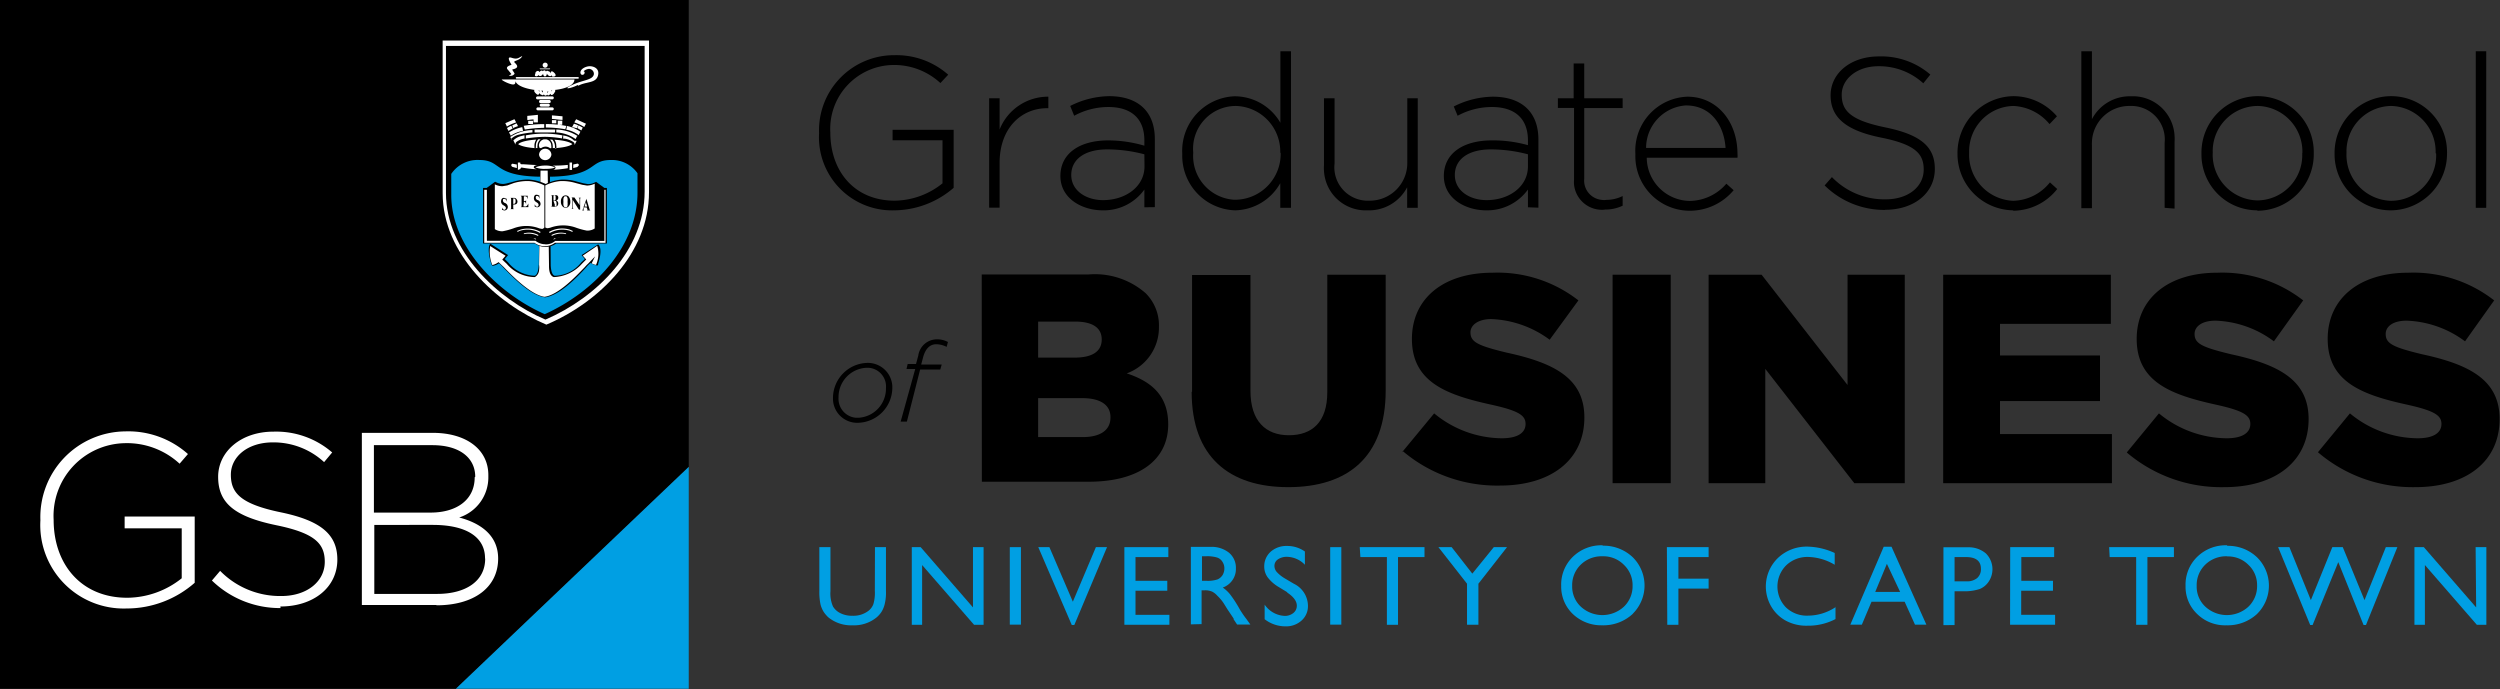 <svg xmlns="http://www.w3.org/2000/svg" viewBox="0 0 188.75 52.02"><rect x="0" y="0" width="188.75" height="52.02" fill="#333333" stroke="none"/><defs><style>.cls-1{fill:#fff;}.cls-2{fill:#009fe3;}</style></defs><g id="Layer_2" data-name="Layer 2"><g id="Layer_1-2" data-name="Layer 1"><g id="Layer_1-3" data-name="Layer 1"><path id="Path_1" data-name="Path 1" d="M0,0V52H34.42L52,35.25V0Z"/><path id="Path_2" data-name="Path 2" class="cls-1" d="M9.56,45.94a6.3,6.3,0,0,1-6.51-6.66h0a6.47,6.47,0,0,1,6.4-6.71,6.77,6.77,0,0,1,4.74,1.71l-.63.73A5.86,5.86,0,0,0,9.4,33.46a5.49,5.49,0,0,0-5.35,5.79v0c0,3.35,2.08,5.88,5.55,5.88a6.65,6.65,0,0,0,4.12-1.47V39.89H9.41V39H14.7v5a7.78,7.78,0,0,1-5.14,1.94"/><path id="Path_3" data-name="Path 3" class="cls-1" d="M21.18,45.91A7.36,7.36,0,0,1,16,43.83l.62-.73A6.34,6.34,0,0,0,21.24,45c1.94,0,3.28-1.1,3.28-2.58v0c0-1.38-.74-2.17-3.68-2.77C17.73,39,16.47,38,16.47,36h0c0-1.93,1.76-3.41,4.16-3.41a6.46,6.46,0,0,1,4.45,1.57l-.61.73A5.63,5.63,0,0,0,20.6,33.4c-1.91,0-3.17,1.09-3.17,2.44h0c0,1.38.73,2.21,3.77,2.84s4.27,1.68,4.27,3.57h0c0,2.1-1.8,3.54-4.3,3.54"/><path id="Path_4" data-name="Path 4" class="cls-1" d="M36.62,42.15c0-1.59-1.39-2.52-3.95-2.52H28.26v5.21H33c2.21,0,3.63-1,3.63-2.65ZM35.88,36c0-1.43-1.17-2.39-3.24-2.39H28.23v5.09h4.28c1.94,0,3.33-.94,3.33-2.67Zm-2.94,9.68H27.32v-13h5.35c2.52,0,4.2,1.24,4.2,3.19V36a3.18,3.18,0,0,1-2.2,3.07c1.55.41,2.94,1.3,2.94,3.1h0c0,2.2-1.85,3.53-4.65,3.53"/><path id="Path_5" data-name="Path 5" class="cls-1" d="M33.32,3.06H49s0,7.54,0,11.45c0,4.6-3.77,8.32-7.75,10-3.72-1.56-7.83-5.31-7.83-9.92V3.06"/><path id="Path_6" data-name="Path 6" d="M33.62,3.47H48.67s0,7.26,0,11c0,4.41-3.63,8-7.49,9.66-3.57-1.51-7.51-5.15-7.51-9.56V3.46"/><path id="Path_7" data-name="Path 7" class="cls-2" d="M34.07,14.6V13.13a2.39,2.39,0,0,1,2.12-1.05c1.71,0,1,1.19,4.52,1.26h.9c3.53-.07,2.8-1.26,4.52-1.26a2.35,2.35,0,0,1,2,1v1.47c0,4.08-3.32,7.51-7,9.17-3.44-1.51-7.06-5-7.06-9"/><path id="Path_8" data-name="Path 8" d="M40.68,20l.1-7.23h.74L41.58,20s0,.73.3.82a2.63,2.63,0,0,0,2-1l.28-.26-.25-.3,1.25-.81c.35.31.09,1.17,0,1.47,0,.09,0,.12-.09.12a1.14,1.14,0,0,1-.47-.19,2,2,0,0,0-.33.32c-.73.79-2,2.12-3.11,2.28C40.08,22.32,38.78,21,38,20.2a2.5,2.5,0,0,0-.33-.32,1.06,1.06,0,0,1-.48.19s-.06-.05-.09-.14c-.13-.34-.33-1.26-.08-1.53l1.34.86-.25.3.26.26a2.7,2.7,0,0,0,2,1c.3-.12.3-.8.3-.82"/><path id="Path_9" data-name="Path 9" class="cls-1" d="M45,20a1.1,1.1,0,0,1-.33-.12l.26-.52-.54.56a2.55,2.55,0,0,0-.23.24c-.74.77-2,2.1-3.05,2.25-1-.15-2.33-1.47-3.08-2.25l-.39-.37a1.19,1.19,0,0,1-.47.22,2.63,2.63,0,0,1-.16-1.44c.2.14,1.16.74,1.16.74l-.25.29.34.32a2.81,2.81,0,0,0,2.12,1,.65.65,0,0,0,.32-.53,1.28,1.28,0,0,0,0-.39l.11-7.12h.54L41.45,20c0,.28,0,.8.36.92a3,3,0,0,0,2.12-1l.33-.33L44,19.3l1.09-.74A2.08,2.08,0,0,1,45,20"/><path id="Path_10" data-name="Path 10" d="M36.47,18.38V14.19h9.35v4.19H42a1.4,1.4,0,0,1-1.63,0Z"/><path id="Path_11" data-name="Path 11" class="cls-1" d="M40.36,18.33l-3.8,0v-4h9.16v4l-3.82,0a1.28,1.28,0,0,1-.78.26,1.32,1.32,0,0,1-.77-.26"/><path id="Path_12" data-name="Path 12" d="M41.17,18.44a1.17,1.17,0,0,1-.74-.26H36.76v-4l.62-.46.19.09a1.25,1.25,0,0,0,.42.08,1.86,1.86,0,0,0,.34-.06l.49-.13A3.71,3.71,0,0,1,40,13.56a3.64,3.64,0,0,1,1.2.33,3.21,3.21,0,0,1,1.22-.33,3.69,3.69,0,0,1,1.14.15l.5.13.33.06a1.16,1.16,0,0,0,.42-.08l.2-.09.62.46v4H41.92a1.07,1.07,0,0,1-.73.26"/><path id="Path_13" data-name="Path 13" class="cls-1" d="M41.9,10H40.36V9.78h1.56Zm.78-.24a8,8,0,0,0-1.47-.13V9.37a7.33,7.33,0,0,1,1.55.14ZM39.54,9.5a8.93,8.93,0,0,1,1.55-.13v.28a10.17,10.17,0,0,0-1.47.13Zm4,1.13-.16.32v-.06a.21.21,0,0,0-.08-.16,1.68,1.68,0,0,0-.65-.26h-.1a8.83,8.83,0,0,0-1.36-.14H41.1a10.26,10.26,0,0,0-1.35.12h-.09a1.41,1.41,0,0,0-.66.26.21.21,0,0,0-.08.16v.05l-.16-.32a1.23,1.23,0,0,1,.6-.33l.24-.06,0,.24h.1v-.23a7.09,7.09,0,0,1,1.38-.13v.25h0v-.25a7.19,7.19,0,0,1,1.39.13l-.05.24h.1l0-.23a1.4,1.4,0,0,1,.83.39M40.61,9v.24h-.33V9Zm-.8,0V8.75l.8-.08V9a5.16,5.16,0,0,0-.79.07m-1.06.62-.09-.22L39,9.31l.11.21-.31.12m1.08-.28V9.12l.36,0v.24l-.36,0m-1.61.19-.12-.25L38.84,9l.13.24a3.31,3.31,0,0,0-.74.34m.16.31-.11-.22a2,2,0,0,1,.32-.18l.11.21a3.37,3.37,0,0,0-.32.19m.18.36L38.43,10a3,3,0,0,1,1-.4l.06.28a2.33,2.33,0,0,0-1,.42m.15.32-.11-.28a3.08,3.08,0,0,1,1.67-.52V10a6.08,6.08,0,0,0-1,.16,1.3,1.3,0,0,0-.63.34m5-.23-.11.23A2.73,2.73,0,0,0,42,10V9.78a3.11,3.11,0,0,1,1.64.51m.18-.35-.13.26a2.2,2.2,0,0,0-.94-.41l.06-.28a2.83,2.83,0,0,1,1,.43M44,9.63l-.11.22-.3-.18.09-.21.31.17m-.62-.41L43.5,9l.74.34-.13.25a3.24,3.24,0,0,0-.73-.34m-.16.3.11-.21a1.75,1.75,0,0,1,.32.12l-.1.22-.36-.09m-.74-.41v.24l-.34,0V9.11l.35,0M41.67,9V8.71l.8.07v.27c-.28,0-.55-.06-.8-.07m0,.34V9.07H42v.24h-.34"/><path id="Path_14" data-name="Path 14" class="cls-1" d="M43.62,12.6l-.34.09v-.27l.33-.07c.1.05.15.13,0,.22h0Zm-.43-.33v.56H43v-.56Zm-4.5.09.33.06v.27l-.33-.09c-.11-.06-.13-.19,0-.24m3,.14a9.24,9.24,0,0,0,1.18-.05h0v.25h0a8.94,8.94,0,0,1-1.16.12c.13,0,.23-.08.23-.16s-.1-.13-.23-.16m-2.61.33v-.56h.18v0c0,.06,0,.13.1.13.28,0,.7.05,1.16.06l-.15.05a.14.14,0,0,0-.09.11c0,.08.1.12.23.16a8.84,8.84,0,0,1-1.14-.13c-.06,0-.09.05-.1.11h0Z"/><path id="Path_15" data-name="Path 15" class="cls-1" d="M40.43,12.64h0a1.85,1.85,0,0,0,.74.11c.11,0,.61,0,.73-.12a1.79,1.79,0,0,0-.73-.13,2,2,0,0,0-.69.11"/><path id="Path_16" data-name="Path 16" class="cls-1" d="M40.75,17.58a1.88,1.88,0,0,0-1.47-.16.53.53,0,0,0-.17.08c-.06,0-.11-.06,0-.09l.2-.08a2,2,0,0,1,1.47.16c.05,0,0,.11,0,.09"/><path id="Path_17" data-name="Path 17" class="cls-1" d="M40.61,17.81a1.56,1.56,0,0,0-1.06-.13v-.06a1.48,1.48,0,0,1,1.11.13Z"/><path id="Path_18" data-name="Path 18" class="cls-1" d="M40.43,18,40.26,18a.79.79,0,0,0-.4-.05s0,0,0,0,0,0,0,0h0a1,1,0,0,1,.62.15Z"/><path id="Path_19" data-name="Path 19" class="cls-1" d="M41.5,10.54h.2a.8.8,0,0,1,.2.49v.18H42A.54.54,0,0,0,42,11a.8.8,0,0,0-.14-.45c1.13.07,1.35.33,1.35.33s-.2.22-1.23.3h-.25a.54.54,0,0,0,0-.18.6.6,0,0,0-.24-.48m-.47,0h.23a.48.48,0,0,1,.37.48.43.43,0,0,1,0,.19h-.09a.55.55,0,0,0-.33-.12.6.6,0,0,0-.34.11h-.11a.53.53,0,0,1-.06-.19.48.48,0,0,1,.37-.47m-1.92.35s.22-.26,1.35-.33a.8.8,0,0,0-.14.45v.18h.11a1.09,1.09,0,0,1,0-.18.75.75,0,0,1,.17-.47h.19a.6.6,0,0,0-.24.48.54.54,0,0,0,0,.18h-.24c-1-.08-1.22-.3-1.22-.3"/><path id="Path_20" data-name="Path 20" class="cls-1" d="M41.17,11.23a.46.46,0,0,0-.47.46.47.47,0,0,0,.93,0h0a.46.46,0,0,0-.46-.46"/><path id="Path_21" data-name="Path 21" class="cls-1" d="M43.61,6.42c-.44.25-1.25.4-.42,0s1.58-.36,1.65-.83a.38.38,0,0,0-.37-.39h0a.7.7,0,0,0-.41.18s.06,0,.08.09a.17.17,0,0,1-.17.18h0c-.14,0-.15-.16-.15-.17,0-.28.4-.47.69-.48s.8.16.63.73-.9.42-1.47.74m-2.94.45V6.84h-.08Zm.58,0a.25.25,0,0,1,0,.15.39.39,0,0,1,.1-.16ZM41,7a.38.38,0,0,1,0-.15h-.14A.54.54,0,0,1,41,7Zm.63-.1.06-.07h-.07Zm.21.14c-.07.09-.21.21-.27.07a.17.17,0,0,1,0-.1l0,.06c-.06.08-.19.21-.26.07a.18.18,0,0,1-.13.08.17.17,0,0,1-.12-.1c-.07.16-.2,0-.27,0L40.69,7a.09.09,0,0,1,0,.1c-.06.13-.19,0-.26-.07s-.14-.18-.07-.24c-.78-.11-1.47-.37-1.47-.79h4.48c0,.43-.65.7-1.47.79.06.06,0,.17-.07.24M37.88,6h1s.14.38-.14.38-1-.38-.83-.38m.5-.27.2-.14-.26-.32c-.27-.26.27-.36.27-.38s-.46-.68,0-.53.52,0,.81-.13c-.16.37-.73.34-.58.49s.42.4-.15.52c-.09,0,.16.26.15.33a.36.36,0,0,1-.23.15Zm.56.09h4.67a.06.06,0,0,1,0,.12H39a.06.06,0,0,1,0-.12m1.63,2.29H41.7a.11.11,0,0,1,0,.22H40.59a.11.11,0,0,1-.09-.14.11.11,0,0,1,.09-.08m.22-.56h.66a.11.11,0,0,1,.11.12.1.1,0,0,1-.11.11h-.66a.1.1,0,0,1-.11-.11.11.11,0,0,1,.11-.12m-.22-.27H41.7a.1.1,0,0,1,.11.11.11.11,0,0,1-.11.11H40.59a.11.11,0,0,1-.12-.11.11.11,0,0,1,.12-.11m.27.55h.56a.12.12,0,0,1,.09.14.12.12,0,0,1-.09.08h-.56a.11.11,0,0,1,0-.22m.31-3.1a.18.18,0,0,1,.18.19.19.19,0,0,1-.19.19.19.19,0,0,1-.19-.2h0a.19.19,0,0,1,.2-.18m-.36.44h.66s.06,0,.06,0a.05.05,0,0,1-.06.06h-.66a.05.05,0,0,1-.06-.06s0,0,.06,0m.73.31.05.07a.11.11,0,0,1,0-.11c.06-.13.2,0,.27.07s.16.22,0,.26-.19,0-.24-.12a.08.08,0,0,1-.06.1c-.13,0-.23-.09-.27-.21,0,.14-.07.23-.15.23S41,5.66,41,5.53c0,.11-.15.25-.27.2a.09.09,0,0,1-.07-.1c0,.08-.13.17-.23.12s0-.18,0-.26.21-.21.27-.08a.2.2,0,0,1,0,.11l0-.06c.07-.08.21-.2.28-.08a.19.19,0,0,1,.12-.07.14.14,0,0,1,.12.1c.07-.15.21,0,.28,0"/><path id="Path_22" data-name="Path 22" class="cls-1" d="M41.1,17.18V14a3.07,3.07,0,0,0-1.18-.33,3.62,3.62,0,0,0-1.13.15L38.3,14l-.36.06a1.3,1.3,0,0,1-.58-.14v3.38a1,1,0,0,0,.59.16,5.41,5.41,0,0,0,.79-.21,2.74,2.74,0,0,1,2,0c.07,0,.21.07.28,0Z"/><path id="Path_23" data-name="Path 23" class="cls-1" d="M41.17,17.18V14a3.07,3.07,0,0,1,1.18-.33,3.56,3.56,0,0,1,1.12.15l.49.13.36.06a1.45,1.45,0,0,0,.58-.14v3.38a1,1,0,0,1-.6.16,5.28,5.28,0,0,1-.78-.21,2.84,2.84,0,0,0-2,0c-.07,0-.21.07-.28,0Z"/><path id="Path_24" data-name="Path 24" d="M39.55,15.25c.12,0,.14,0,.17.2h0V15h0c0,.17,0,.18-.17.2V14.9c0-.07,0-.08,0-.08h.11c.16,0,.16.19.18.23h0v-.27H39.3c.05,0,.08.05.08.12v.63c0,.06,0,.11-.08.11h.59l0-.28h0c-.08.19-.16.26-.3.23s-.06,0-.06-.09Z"/><path id="Path_25" data-name="Path 25" d="M38.23,14.94h0V15c-.06,0-.09-.06-.2-.06s-.2.09-.2.28a.32.32,0,0,0,.15.26c.17.1.21.14.21.21a.13.13,0,0,1-.11.15h0c-.1,0-.17-.13-.18-.18v-.1h0v.33h0v-.05c.05,0,.12.05.18.05a.26.26,0,0,0,.26-.26v0a.33.33,0,0,0-.23-.31.2.2,0,0,1-.14-.18c0-.07,0-.13.11-.13s.19.18.21.25h0Z"/><path id="Path_26" data-name="Path 26" d="M40.7,14.7h0v.05c-.06,0-.09-.05-.2-.05s-.19.09-.19.27a.31.31,0,0,0,.15.27c.16.1.2.14.2.22a.13.13,0,0,1-.11.15h0c-.09,0-.16-.14-.18-.19v-.1h0v.33h0V15.6c.06,0,.11.05.18.05a.25.25,0,0,0,.26-.24v0a.31.31,0,0,0-.23-.31.19.19,0,0,1-.13-.18c0-.06,0-.13.11-.13s.18.18.2.25h0Z"/><path id="Path_27" data-name="Path 27" d="M43.8,15.83v-.78c0-.06,0-.12.08-.12h-.21c.06,0,.09.06.09.12v.44h0l-.39-.58h-.22l.05.05,0,.06v.63c0,.07,0,.11-.09.11h.21s-.08,0-.08-.11v-.56h0l.46.73Z"/><path id="Path_28" data-name="Path 28" d="M38.75,15.44h.09a.24.24,0,0,0,.18-.07.26.26,0,0,0,0-.3.23.23,0,0,0-.23-.13H38.5c.06,0,.09,0,.09.11v.63c0,.06,0,.11-.09.11h.34c-.06,0-.09,0-.09-.11Zm0-.4c0-.06,0-.06.06-.06a.16.16,0,0,1,.11.1.67.67,0,0,1,0,.2.14.14,0,0,1-.17.11Z"/><path id="Path_29" data-name="Path 29" d="M41.9,15.62a.25.25,0,0,0,.19-.09.26.26,0,0,0,0-.33L42,15.13h0a.2.2,0,0,0,.15-.21.18.18,0,0,0-.12-.18h-.45c.05,0,.09,0,.09.12v.62c0,.07,0,.11-.09.11h0Zm-.11-.8c0-.05,0-.07.05-.07s.11,0,.11.13V15c0,.13-.06.14-.11.14h-.05Zm0,.35h.11c.07,0,.12,0,.12.25s-.06.16-.13.16,0,0,0-.11Z"/><path id="Path_30" data-name="Path 30" d="M43.06,15.22a.58.58,0,0,0-.14-.39.34.34,0,0,0-.21-.08.35.35,0,0,0-.22.08.5.5,0,0,0-.14.39.49.49,0,0,0,.14.38.3.3,0,0,0,.43,0,.49.49,0,0,0,.14-.38m-.35.43h-.07a.27.27,0,0,1-.1-.16,1,1,0,0,1,0-.25,1,1,0,0,1,0-.25.35.35,0,0,1,.09-.17h.13a.26.26,0,0,1,.09.17,1,1,0,0,1,0,.25,1,1,0,0,1,0,.25.15.15,0,0,1-.09.16Z"/><path id="Path_31" data-name="Path 31" d="M44.28,15,44,15.8c0,.08-.05.09-.08.09h.21c-.06,0-.08-.05-.07-.11v-.12h.23l.06.14c0,.08,0,.09-.09.09h.33a.09.09,0,0,1-.07-.06L44.27,15Zm-.15.6.1-.33.1.33Z"/><path id="Path_32" data-name="Path 32" class="cls-1" d="M41.53,17.58A1.89,1.89,0,0,1,43,17.42l.19.08c.05,0,.09-.06,0-.09L43,17.33a2,2,0,0,0-1.51.16c-.06,0,0,.11,0,.09"/><path id="Path_33" data-name="Path 33" class="cls-1" d="M41.68,17.81a1.5,1.5,0,0,1,1.06-.13v-.06a1.5,1.5,0,0,0-1.12.13Z"/><path id="Path_34" data-name="Path 34" class="cls-1" d="M41.83,18,42,18a.78.78,0,0,1,.4-.05s0,0,0,0a.05.05,0,0,0,0,0h0a1,1,0,0,0-.62.15Z"/><path id="Path_35" data-name="Path 35" class="cls-2" d="M52,52V35.25L34.42,52Z"/><path id="Path_36" data-name="Path 36" d="M81.75,33c1.32,0,2.09-.52,2.09-1.47v-.05c0-.85-.68-1.42-2.13-1.42H78.38V33Zm-.63-6c1.33,0,2.06-.45,2.06-1.37v0c0-.86-.66-1.35-2-1.35H78.38V27Zm-7-6.28h8.08a5.82,5.82,0,0,1,4.3,1.42,3.43,3.43,0,0,1,1,2.54v0a3.68,3.68,0,0,1-2.43,3.51c1.91.63,3.13,1.71,3.13,3.85v0c0,2.69-2.21,4.33-6,4.33H74.13Z"/><path id="Path_37" data-name="Path 37" d="M90,29.58V20.76h4.41v8.75c0,2.27,1.14,3.35,2.9,3.35s2.9-1,2.9-3.24V20.74h4.41v8.73c0,5.08-2.91,7.31-7.36,7.31s-7.29-2.28-7.29-7.2"/><path id="Path_38" data-name="Path 38" d="M105.85,34.15l2.43-2.94a8.11,8.11,0,0,0,5.1,1.88c1.18,0,1.8-.4,1.8-1.08v0c0-.65-.51-1-2.65-1.47-3.35-.74-5.93-1.71-5.93-4.95v0c0-3,2.31-5,6.09-5a9.92,9.92,0,0,1,6.48,2.09L117,25.65a7.89,7.89,0,0,0-4.41-1.56c-1,0-1.57.46-1.57,1v0c0,.73.54,1,2.72,1.53,3.62.78,5.88,1.95,5.88,4.9v0c0,3.22-2.54,5.14-6.37,5.14a11,11,0,0,1-7.35-2.61"/><rect id="Rectangle_14" data-name="Rectangle 14" x="121.75" y="20.74" width="4.39" height="15.74"/><path id="Path_39" data-name="Path 39" d="M129,20.74H133l6.49,8.33V20.74h4.32V36.48H140l-6.72-8.63v8.63H129Z"/><path id="Path_40" data-name="Path 40" d="M146.71,20.74h12.66v3.71H151v2.39h7.55v3.44H151v2.49h8.45v3.71H146.71Z"/><path id="Path_41" data-name="Path 41" d="M160.58,34.15,163,31.21a8.1,8.1,0,0,0,5.11,1.88c1.17,0,1.79-.4,1.79-1.08v0c0-.65-.51-1-2.65-1.47-3.34-.74-5.93-1.71-5.93-4.95v0c0-3,2.31-5,6.09-5a9.92,9.92,0,0,1,6.48,2.09l-2.21,3.09a7.79,7.79,0,0,0-4.41-1.56c-1.05,0-1.58.46-1.58,1v0c0,.73.55,1,2.73,1.53,3.62.78,5.88,1.95,5.88,4.9v0c0,3.22-2.54,5.14-6.36,5.14a11,11,0,0,1-7.36-2.61"/><path id="Path_42" data-name="Path 42" d="M175,34.15l2.42-2.94a8.1,8.1,0,0,0,5.11,1.88c1.18,0,1.8-.4,1.8-1.08v0c0-.65-.52-1-2.65-1.47-3.35-.74-5.94-1.71-5.94-4.95v0c0-3,2.32-5,6.09-5a9.9,9.9,0,0,1,6.48,2.09l-2.2,3.09a7.84,7.84,0,0,0-4.41-1.56c-1.06,0-1.58.46-1.58,1v0c0,.73.54,1,2.72,1.53,3.62.78,5.88,1.95,5.88,4.9v0c0,3.22-2.54,5.14-6.36,5.14A11,11,0,0,1,175,34.14"/><path id="Path_43" data-name="Path 43" d="M67.54,15.88a5.52,5.52,0,0,1-5.7-5.83h0a5.67,5.67,0,0,1,5.44-5.88h.16a5.9,5.9,0,0,1,4.15,1.47L71,6.27a5.14,5.14,0,0,0-3.68-1.36A4.82,4.82,0,0,0,62.69,10v0c0,2.94,1.83,5.15,4.85,5.15a5.84,5.84,0,0,0,3.62-1.31V10.59H67.39V9.8H72v4.38a6.92,6.92,0,0,1-4.46,1.7"/><path id="Path_44" data-name="Path 44" d="M79.05,8.17c-1.91,0-3.58,1.47-3.58,4.13v3.38h-.79V7.42h.79V9.78A3.93,3.93,0,0,1,79.15,7.3v.87Z"/><path id="Path_45" data-name="Path 45" d="M86.4,11.65a11,11,0,0,0-2.8-.37c-1.75,0-2.72.78-2.72,1.93h0c0,1.2,1.14,1.9,2.4,1.9,1.68,0,3.13-1,3.13-2.55Zm0,4V14.31a3.76,3.76,0,0,1-3.15,1.57c-1.54,0-3.19-.88-3.19-2.59h0c0-1.72,1.47-2.69,3.61-2.69A9.71,9.71,0,0,1,86.4,11V10.6c0-1.66-1-2.52-2.72-2.52a5.41,5.41,0,0,0-2.58.66L80.8,8a6.7,6.7,0,0,1,2.94-.74c2.12,0,3.45,1.1,3.45,3.24v5.14Z"/><path id="Path_46" data-name="Path 46" d="M96.66,11.54A3.45,3.45,0,0,0,93.32,8h0a3.23,3.23,0,0,0-3.23,3.53v0a3.31,3.31,0,0,0,3.06,3.55h.17a3.46,3.46,0,0,0,3.37-3.55Zm0,4.15V13.83a4,4,0,0,1-3.4,2.05,4.12,4.12,0,0,1-4-4.19s0-.07,0-.1h0a4.12,4.12,0,0,1,3.92-4.32h.09a4,4,0,0,1,3.4,2V3.87h.8V15.69Z"/><path id="Path_47" data-name="Path 47" d="M106.24,15.69V14.14a3.25,3.25,0,0,1-3,1.74,3.15,3.15,0,0,1-3.28-3,2.41,2.41,0,0,1,0-.38V7.42h.8v4.92a2.52,2.52,0,0,0,2.62,2.81,2.83,2.83,0,0,0,2.87-2.79V7.42h.79v8.27Z"/><path id="Path_48" data-name="Path 48" d="M115.36,11.65a11,11,0,0,0-2.8-.37c-1.75,0-2.72.78-2.72,1.93h0c0,1.2,1.13,1.9,2.4,1.9,1.68,0,3.12-1,3.12-2.55Zm0,4V14.31a3.79,3.79,0,0,1-3.16,1.57c-1.54,0-3.19-.88-3.19-2.59h0c0-1.72,1.47-2.69,3.62-2.69a9.71,9.71,0,0,1,2.73.36V10.6c0-1.66-1-2.52-2.72-2.52a5.42,5.42,0,0,0-2.59.66l-.29-.7a6.7,6.7,0,0,1,2.94-.74c2.12,0,3.45,1.1,3.45,3.24v5.14Z"/><path id="Path_49" data-name="Path 49" d="M121.15,15.83a2.12,2.12,0,0,1-2.31-1.89,2.41,2.41,0,0,1,0-.38V8.15h-1.22V7.42h1.19V4.79h.8V7.42h2.9v.74h-2.9v5.33a1.46,1.46,0,0,0,1.32,1.6,1.09,1.09,0,0,0,.36,0,2.74,2.74,0,0,0,1.22-.29v.73a3,3,0,0,1-1.35.29"/><path id="Path_50" data-name="Path 50" d="M130.28,11.17c-.11-1.67-1.07-3.21-3-3.21a3.22,3.22,0,0,0-3,3.21Zm-2.77,4a3.7,3.7,0,0,0,2.83-1.3l.55.49a4.32,4.32,0,0,1-3.42,1.55,4.11,4.11,0,0,1-4-4.16v-.15h0a4.08,4.08,0,0,1,3.93-4.3c2.23,0,3.78,1.87,3.78,4.32h0a1.41,1.41,0,0,1,0,.29h-6.85a3.29,3.29,0,0,0,3.25,3.26"/><path id="Path_51" data-name="Path 51" d="M142.32,15.85A6.42,6.42,0,0,1,137.76,14l.55-.63a5.49,5.49,0,0,0,4.06,1.68c1.7,0,2.87-.95,2.87-2.25v0c0-1.19-.63-1.89-3.21-2.41s-3.82-1.47-3.82-3.19h0c0-1.69,1.54-2.94,3.64-2.94a5.66,5.66,0,0,1,3.89,1.37l-.53.66A4.94,4.94,0,0,0,141.82,5c-1.66,0-2.77,1-2.77,2.14h0c0,1.2.62,1.93,3.3,2.48s3.73,1.47,3.73,3.13h0c0,1.83-1.57,3.09-3.76,3.09"/><path id="Path_52" data-name="Path 52" d="M152,15.88a4.26,4.26,0,0,1-4.21-4.29h0A4.29,4.29,0,0,1,152,7.26a4.35,4.35,0,0,1,3.3,1.52l-.56.59A3.76,3.76,0,0,0,152,8a3.42,3.42,0,0,0-3.33,3.49v.09A3.47,3.47,0,0,0,152,15.16h0a3.66,3.66,0,0,0,2.77-1.39l.55.5A4.27,4.27,0,0,1,152,15.91"/><path id="Path_53" data-name="Path 53" d="M163.43,15.69V10.78A2.53,2.53,0,0,0,160.8,8a2.82,2.82,0,0,0-2.86,2.78.81.81,0,0,0,0,.16v4.78h-.8V3.87h.8V9a3.22,3.22,0,0,1,2.94-1.73,3.15,3.15,0,0,1,3.3,3,2.94,2.94,0,0,1,0,.42v5.06Z"/><path id="Path_54" data-name="Path 54" d="M173.83,11.56A3.45,3.45,0,0,0,170.49,8h-.06a3.41,3.41,0,0,0-3.37,3.44.41.41,0,0,1,0,.11v0a3.45,3.45,0,0,0,3.34,3.58h.05a3.41,3.41,0,0,0,3.37-3.44v-.14Zm-3.4,4.32a4.21,4.21,0,0,1-4.22-4.21v-.09h0a4.26,4.26,0,0,1,4.2-4.32h.05a4.22,4.22,0,0,1,4.23,4.21v.11a4.27,4.27,0,0,1-4.2,4.33h-.06"/><path id="Path_55" data-name="Path 55" d="M183.89,11.56A3.45,3.45,0,0,0,180.55,8h-.06a3.42,3.42,0,0,0-3.33,3.49v.09a3.46,3.46,0,0,0,3.34,3.58h.06a3.41,3.41,0,0,0,3.37-3.46v-.1Zm-3.4,4.32a4.23,4.23,0,0,1-4.23-4.23v-.07h0a4.28,4.28,0,0,1,4.22-4.32h.05a4.21,4.21,0,0,1,4.22,4.21.22.22,0,0,1,0,.08v0a4.27,4.27,0,0,1-4.21,4.33h0"/><rect id="Rectangle_15" data-name="Rectangle 15" x="186.92" y="3.87" width="0.79" height="11.82"/><path id="Path_56" data-name="Path 56" d="M66.89,29.3a1.41,1.41,0,0,0-1.29-1.53h-.22A2.21,2.21,0,0,0,63.31,30a1.44,1.44,0,0,0,1.3,1.54h.22a2.2,2.2,0,0,0,2.06-2.21m-4,.68a2.66,2.66,0,0,1,2.55-2.61,1.85,1.85,0,0,1,1.93,1.75v.17a2.66,2.66,0,0,1-2.56,2.6,1.83,1.83,0,0,1-1.92-1.75V30"/><path id="Path_57" data-name="Path 57" d="M69.1,27.86h-.66l.09-.38h.63l.17-.63a1.42,1.42,0,0,1,1.38-1.23,1.73,1.73,0,0,1,.86.2l-.1.37a1.77,1.77,0,0,0-.78-.2c-.45,0-.81.29-1,1l-.14.53h1.55l-.11.38H69.47l-1,3.93H68Z"/><path id="Path_58" data-name="Path 58" class="cls-2" d="M66.06,41.31h.83v3.32a3.57,3.57,0,0,1-.1,1,2,2,0,0,1-.24.57,1.93,1.93,0,0,1-.35.4,2.68,2.68,0,0,1-1.82.61,2.72,2.72,0,0,1-1.84-.6,2.3,2.3,0,0,1-.35-.41,2,2,0,0,1-.24-.56,4.52,4.52,0,0,1-.09-1V41.31h.84v3.32a2.43,2.43,0,0,0,.19,1.16,1.34,1.34,0,0,0,.57.51,1.94,1.94,0,0,0,.91.19,1.86,1.86,0,0,0,1.22-.39,1.14,1.14,0,0,0,.35-.49,3,3,0,0,0,.11-1Z"/><path id="Path_59" data-name="Path 59" class="cls-2" d="M73.46,41.31h.8v5.86h-.72l-3.92-4.51v4.51h-.78V41.31h.67l3.95,4.55Z"/><rect id="Rectangle_16" data-name="Rectangle 16" class="cls-2" x="76.24" y="41.31" width="0.84" height="5.85"/><path id="Path_60" data-name="Path 60" class="cls-2" d="M82.74,41.31h.84l-2.47,5.88h-.19l-2.53-5.88h.84L81,45.43Z"/><path id="Path_61" data-name="Path 61" class="cls-2" d="M84.89,41.31h3.32v.75H85.73v1.79h2.4v.75h-2.4v1.82h2.56v.75h-3.4Z"/><path id="Path_62" data-name="Path 62" class="cls-2" d="M91,42h-.25v1.85h.32a2.34,2.34,0,0,0,.87-.11.91.91,0,0,0,.37-.33,1,1,0,0,0,.13-.5.89.89,0,0,0-.15-.5.73.73,0,0,0-.41-.32A2.64,2.64,0,0,0,91,42m-1.09,5.14V41.29h1.47a2.1,2.1,0,0,1,1.41.44,1.48,1.48,0,0,1,.52,1.19,1.45,1.45,0,0,1-.26.88,1.49,1.49,0,0,1-.73.56,2.65,2.65,0,0,1,.55.51A9.24,9.24,0,0,1,93.6,46a7.25,7.25,0,0,0,.5.73l.3.42h-1l-.26-.39,0-.06-.16-.24L92.67,46l-.28-.45a3.29,3.29,0,0,0-.48-.57,1.3,1.3,0,0,0-.39-.31,1.27,1.27,0,0,0-.58-.1h-.22v2.55Z"/><path id="Path_63" data-name="Path 63" class="cls-2" d="M97.2,44.72l-.64-.39a2.88,2.88,0,0,1-.85-.74,1.37,1.37,0,0,1-.26-.81,1.47,1.47,0,0,1,.48-1.12,1.79,1.79,0,0,1,1.25-.44,2.29,2.29,0,0,1,1.34.42v1a1.93,1.93,0,0,0-1.36-.6,1.14,1.14,0,0,0-.67.19.58.58,0,0,0-.27.49.7.7,0,0,0,.2.49,2.64,2.64,0,0,0,.62.48l.64.38a1.87,1.87,0,0,1,1.07,1.63,1.45,1.45,0,0,1-.47,1.14,1.73,1.73,0,0,1-1.22.45,2.56,2.56,0,0,1-1.58-.54v-1.1A1.94,1.94,0,0,0,97,46.5a1,1,0,0,0,.65-.22.69.69,0,0,0,.26-.55c0-.35-.26-.69-.74-1"/><rect id="Rectangle_17" data-name="Rectangle 17" class="cls-2" x="100.43" y="41.31" width="0.84" height="5.85"/><path id="Path_64" data-name="Path 64" class="cls-2" d="M102.66,41.31h4.89v.75h-2v5.11h-.84V42.06h-2Z"/><path id="Path_65" data-name="Path 65" class="cls-2" d="M112.78,41.31h1l-2.16,2.76v3.1h-.86v-3.1l-2.16-2.76h1l1.56,2Z"/><path id="Path_66" data-name="Path 66" class="cls-2" d="M121,42a2.25,2.25,0,0,0-1.65.63,2.14,2.14,0,0,0-.65,1.6,2.06,2.06,0,0,0,.65,1.57,2.4,2.4,0,0,0,3.26,0,2.14,2.14,0,0,0,.65-1.59,2.11,2.11,0,0,0-.65-1.56A2.17,2.17,0,0,0,121,42m0-.8a3.2,3.2,0,0,1,2.26.86,3,3,0,0,1,.06,4.23l-.06.07a3.26,3.26,0,0,1-2.3.85,3.11,3.11,0,0,1-2.21-.85,2.86,2.86,0,0,1-.88-2.13,2.92,2.92,0,0,1,.89-2.2,3.07,3.07,0,0,1,2.24-.86"/><path id="Path_67" data-name="Path 67" class="cls-2" d="M125.85,41.31H129v.75h-2.28v1.63H129v.75h-2.28v2.73h-.84Z"/><path id="Path_68" data-name="Path 68" class="cls-2" d="M138.58,45.81v.93a4.44,4.44,0,0,1-2.12.5,3.25,3.25,0,0,1-1.67-.4,2.87,2.87,0,0,1-1.08-1.08,3,3,0,0,1,.51-3.62,3.14,3.14,0,0,1,2.25-.87,5.17,5.17,0,0,1,2.05.48v.89a4.09,4.09,0,0,0-2-.59,2.31,2.31,0,0,0-1.67.64,2.26,2.26,0,0,0,0,3.18,2.28,2.28,0,0,0,1.67.61,3.79,3.79,0,0,0,2.08-.65"/><path id="Path_69" data-name="Path 69" class="cls-2" d="M143.46,44.69l-1-2.12-.88,2.12Zm-1.24-3.41h.59l2.63,5.88h-.86l-.78-1.73h-2.5l-.73,1.73h-.87Z"/><path id="Path_70" data-name="Path 70" class="cls-2" d="M148.44,42.06h-.87v1.83h.92a1.17,1.17,0,0,0,.79-.25.88.88,0,0,0,.28-.69c0-.6-.38-.89-1.12-.89m-1.71,5.14V41.32h1.86a2,2,0,0,1,1.34.46,1.68,1.68,0,0,1,.23,2.11,1.5,1.5,0,0,1-.69.58,3.73,3.73,0,0,1-1.28.17h-.62v2.55Z"/><path id="Path_71" data-name="Path 71" class="cls-2" d="M151.77,41.31h3.32v.75h-2.48v1.79H155v.75h-2.4v1.82h2.56v.75h-3.4Z"/><path id="Path_72" data-name="Path 72" class="cls-2" d="M159.24,41.31h4.89v.75h-2v5.11h-.85V42.06h-2Z"/><path id="Path_73" data-name="Path 73" class="cls-2" d="M168.15,42a2.25,2.25,0,0,0-1.65.63,2.14,2.14,0,0,0-.65,1.6,2.06,2.06,0,0,0,.65,1.57,2.4,2.4,0,0,0,3.26,0,2.14,2.14,0,0,0,.65-1.59,2.08,2.08,0,0,0-.65-1.56,2.17,2.17,0,0,0-1.61-.64m0-.8a3.17,3.17,0,0,1,2.25.86,3,3,0,0,1,0,4.29,3.26,3.26,0,0,1-2.3.85,3,3,0,0,1-2.21-.85,2.82,2.82,0,0,1-.88-2.12,2.92,2.92,0,0,1,.89-2.21,3.07,3.07,0,0,1,2.25-.86"/><path id="Path_74" data-name="Path 74" class="cls-2" d="M180.13,41.31H181l-2.37,5.88h-.18l-1.91-4.75-1.94,4.75h-.18L172,41.31h.85l1.62,4,1.62-4h.79l1.64,4Z"/><path id="Path_75" data-name="Path 75" class="cls-2" d="M186.91,41.31h.81v5.86H187l-3.92-4.51v4.51h-.79V41.31H183l3.95,4.55Z"/></g></g></g></svg>